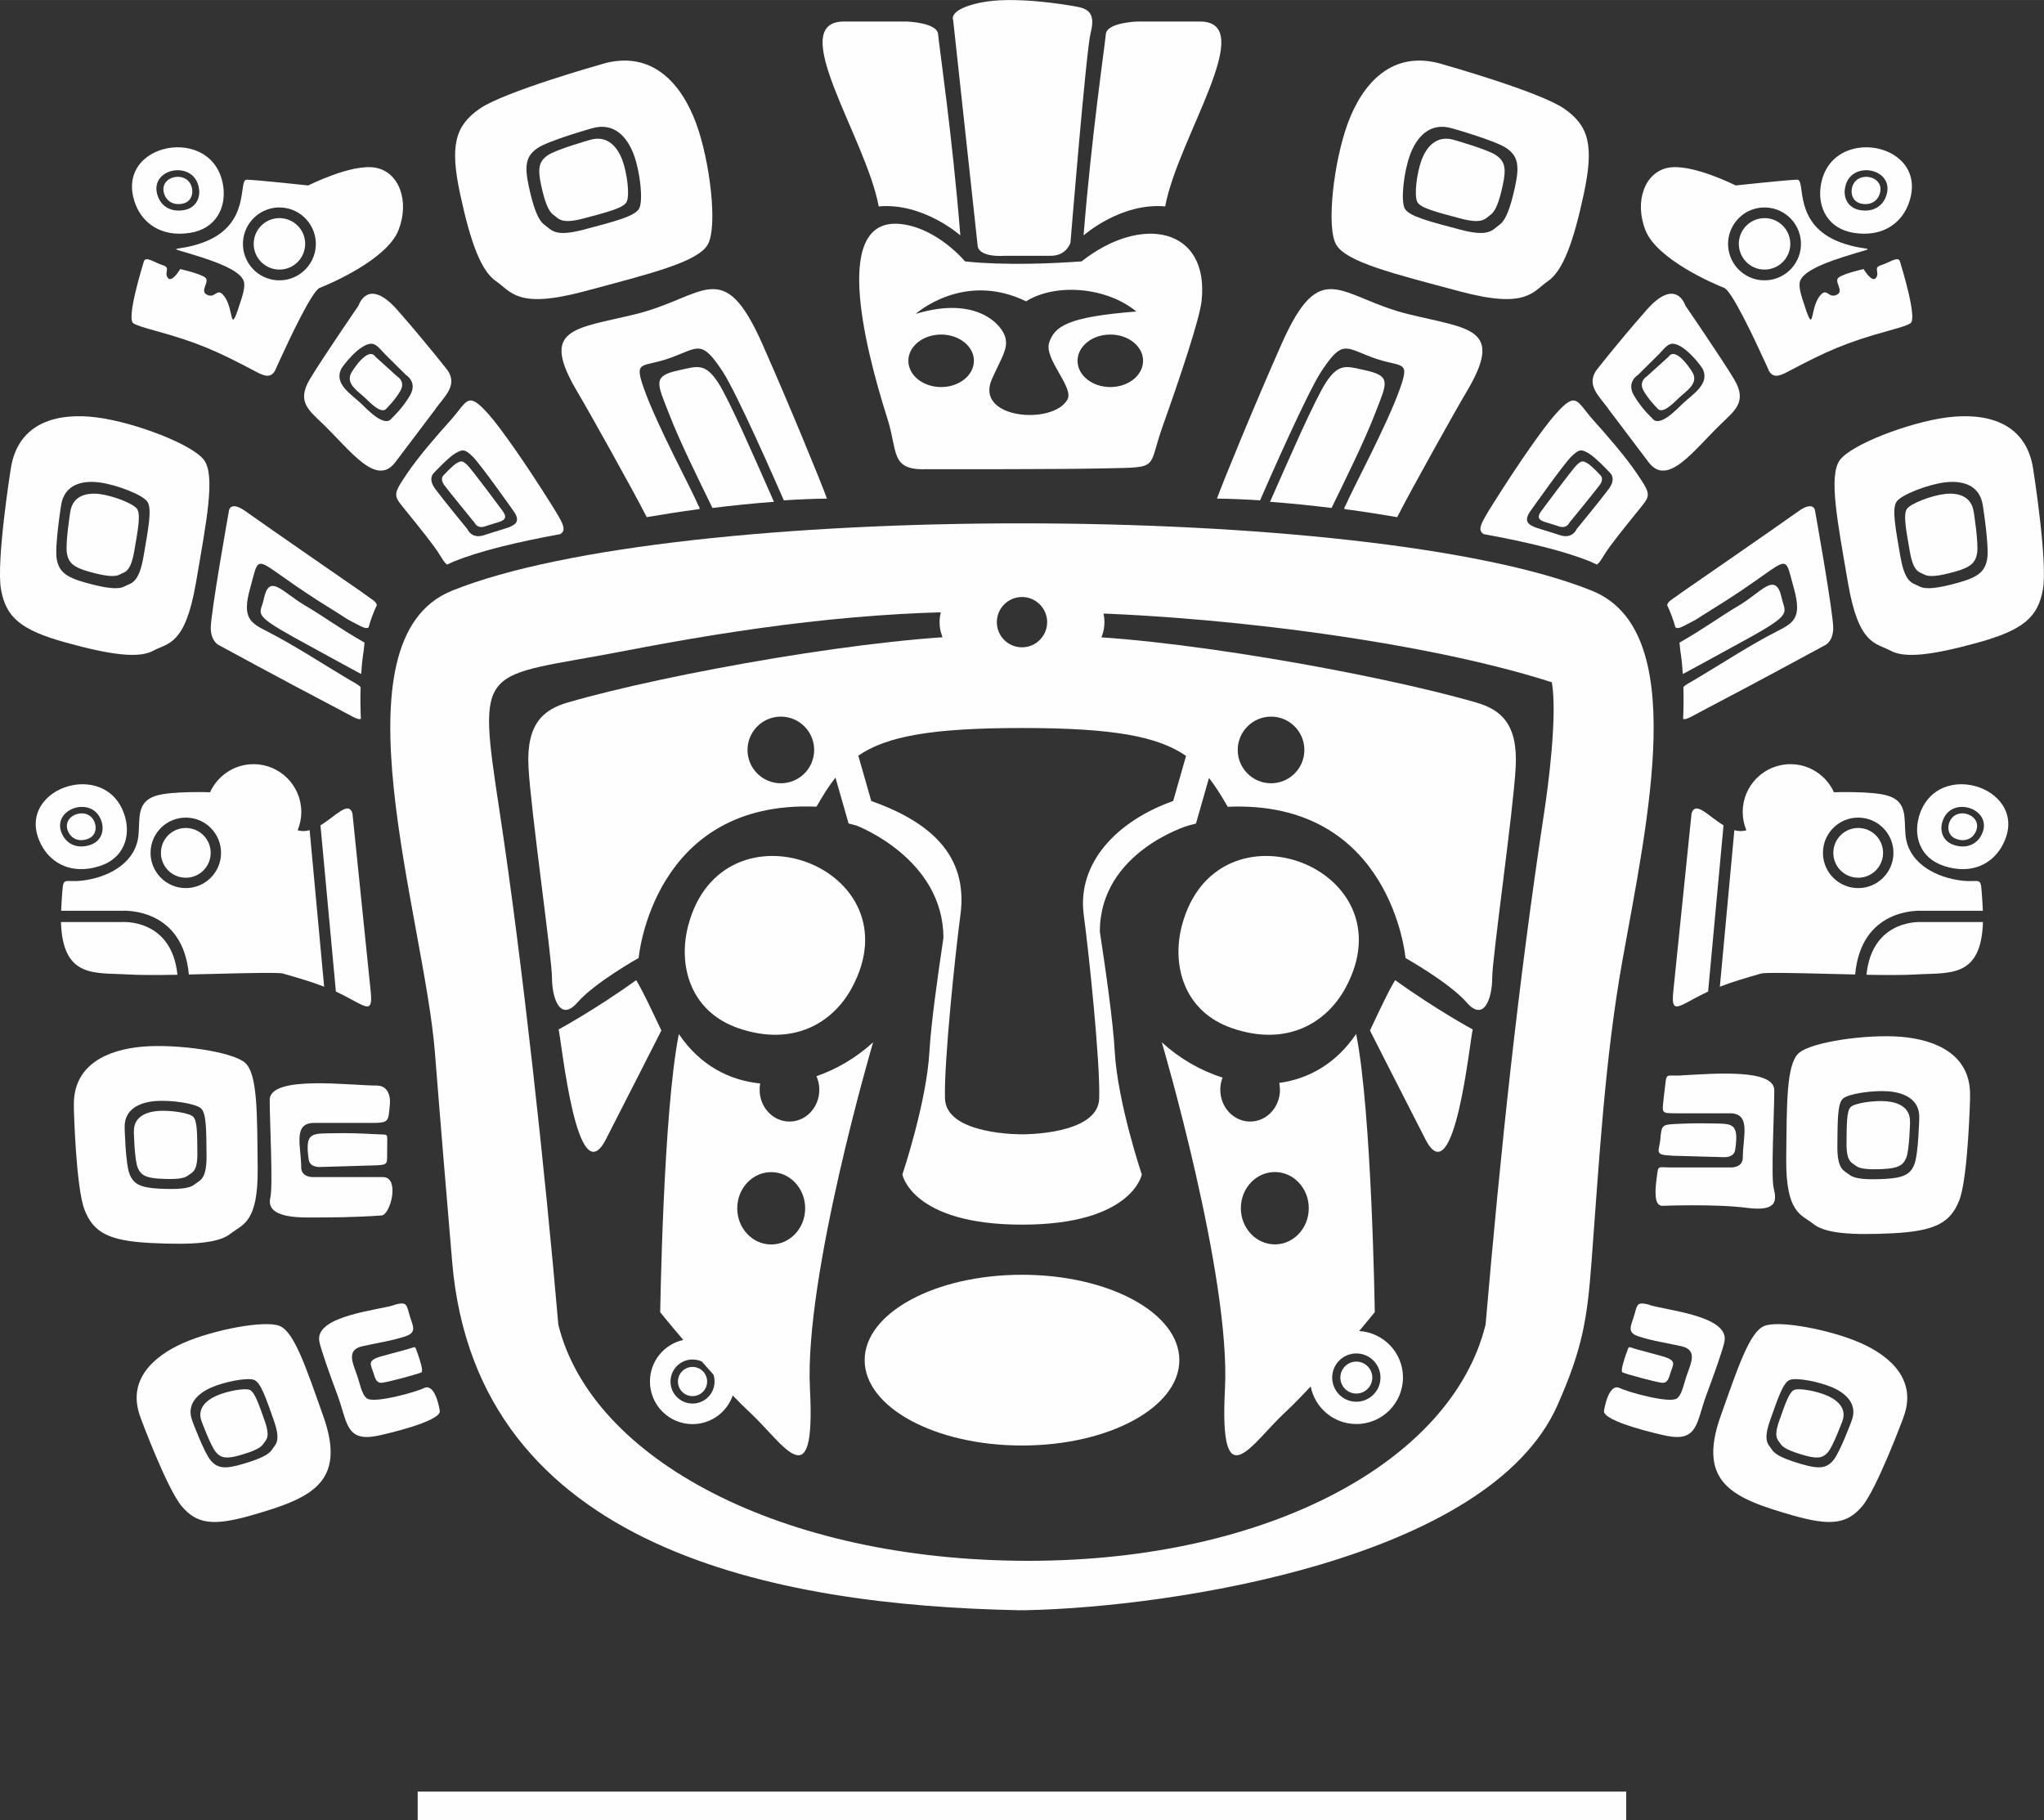<?xml version="1.0" encoding="UTF-8"?> <svg xmlns="http://www.w3.org/2000/svg" xmlns:xlink="http://www.w3.org/1999/xlink" xmlns:xodm="http://www.corel.com/coreldraw/odm/2003" xml:space="preserve" width="30mm" height="26.716mm" version="1.1" style="shape-rendering:geometricPrecision; text-rendering:geometricPrecision; image-rendering:optimizeQuality; fill-rule:evenodd; clip-rule:evenodd" viewBox="0 0 222.66 198.28"><rect x="0" y="0" width="222.66" height="198.28" fill="#333333" stroke="none"/> <defs> <style type="text/css"> .fil0 {fill:#FEFEFE} </style> </defs> <g id="Слой_x0020_1">  <g id="_1210016784"> <g> <path class="fil0" d="M49.23 64.35c-13.24,5.34 -3.02,35.49 -1.85,50.33 0.62,7.92 1.4,17.1 1.88,22.82 2.67,31.37 35.41,37.36 61.62,37.9l0 0.01c0.1,-0 0.2,-0 0.29,-0.01l0.16 0 0.16 -0c0.1,0 0.2,0 0.29,0.01l0 -0.01c15.9,-0.33 50.44,-5.53 57.88,-22.33 2.72,-6.14 3.24,-9.34 3.71,-15.63 0.83,-10.96 1.45,-22.12 3.37,-32.84 2.79,-15.53 7.35,-35.95 -3.32,-40.25 -24.13,-9.74 -99.83,-9.84 -124.2,0zm62.1 -0.05c1.57,0 2.91,1 3.42,2.4 15.75,0.11 39.72,2.93 54.3,7.62 0.62,3.68 -0.42,11.44 -0.83,14.12 -2.85,18.8 -4.75,36.85 -6.39,55.85 -3.66,14.89 -23.71,25.73 -49.8,25.73 -27.03,0 -47.62,-11.14 -51.21,-25.73 -1.4,-16.32 -3.92,-39.61 -6.39,-55.85 -2.51,-16.54 -2.12,-14.49 13.52,-17.52 13.23,-2.56 26.5,-4.4 39.98,-4.28 0.52,-1.37 1.84,-2.35 3.4,-2.35z"></path> <path class="fil0" d="M114.73 69.21c-0.52,1.38 -1.84,2.35 -3.4,2.35 -1.56,0 -2.88,-0.98 -3.4,-2.35 -12.02,0 -35.29,4.17 -46.08,7.31 -2.64,0.77 -4.53,2.3 -4.28,7.03 0.25,4.73 2.56,20.8 2.56,22.97 0,2.17 0.88,4.85 2.77,2.68 1.89,-2.17 6.67,-4.85 6.67,-4.85 0,0 1.51,-17.24 19.37,-16.48 0.69,-1.19 1.34,-2.25 2.07,-3.17l1.43 5 0.84 0.22c0.03,0.01 9.49,3.58 9.49,12.25 -0.65,4.33 -1.36,9.47 -1.52,12.33 -0.3,5.55 -2.95,13.44 -2.95,13.44 0,0 1.03,5.46 13.04,5.46 12,0 13.04,-5.46 13.04,-5.46 0,0 -2.65,-7.89 -2.95,-13.44 -0.16,-3.01 -0.94,-8.56 -1.62,-13.02l0 0c0,-8.66 9.6,-11.55 9.63,-11.55l0.84 -0.22 1.42 -4.97c0.72,0.92 1.36,1.96 2.04,3.14 17.86,-0.77 19.37,16.48 19.37,16.48 0,0 4.78,2.68 6.67,4.85 1.89,2.17 2.77,-0.51 2.77,-2.68 0,-2.17 2.31,-18.24 2.56,-22.97 0.25,-4.73 -1.64,-6.26 -4.28,-7.03 -10.8,-3.13 -34.07,-7.31 -46.08,-7.31zm-29.67 8.85c2.01,0 3.63,1.63 3.63,3.63 0,2.01 -1.63,3.63 -3.63,3.63 -2,0 -3.63,-1.62 -3.63,-3.63 0,-2 1.63,-3.63 3.63,-3.63zm53.4 0c2.01,0 3.63,1.63 3.63,3.63 0,2.01 -1.63,3.63 -3.63,3.63 -2,0 -3.63,-1.62 -3.63,-3.63 0,-2 1.63,-3.63 3.63,-3.63zm-44.97 4.26c3.07,-2.11 7.91,-3.02 17.84,-3.02 9.96,0 14.8,0.91 17.87,3.04l-1.4 4.91c-6.04,2.14 -10.52,6.69 -9.74,12.44 0.54,3.99 1.8,15.97 1.68,19.97 -0.12,3.99 -8.4,3.9 -8.4,3.9 0,0 -8.28,0.1 -8.4,-3.9 -0.12,-3.99 1.14,-15.98 1.68,-19.97 0.9,-6.64 -3.46,-10.22 -9.71,-12.44l-1.41 -4.93z"></path> <path class="fil0" d="M74.96 100.85c-1.11,4.27 0.19,9.34 5.5,11.16 5.98,2.04 10.26,-0.62 12.3,-4.34 7.22,-13.15 -14.05,-21.16 -17.8,-6.82z"></path> <path class="fil0" d="M128.74 100.85c-1.11,4.27 0.19,9.34 5.5,11.16 5.98,2.04 10.26,-0.62 12.3,-4.34 7.22,-13.15 -14.05,-21.16 -17.8,-6.82z"></path> <path class="fil0" d="M73.95 112.64c2.29,3.39 5.48,5.05 8.86,5.38 -0.04,0.22 -0.06,0.45 -0.06,0.69 0,1.91 1.45,3.46 3.25,3.46 1.8,0 3.25,-1.55 3.25,-3.46 0,-0.53 -0.11,-1.03 -0.31,-1.48 2.23,-0.77 4.36,-2.04 6.17,-3.69 0,0 -7.52,25.48 -6.88,37.75 0.64,12.26 -2.88,5.96 -6.56,2.55 -0.57,-0.53 -1.2,-1.15 -1.85,-1.83 -0.63,1.81 -2.35,3.12 -4.38,3.12 -2.56,0 -4.64,-2.08 -4.64,-4.64 0,-2.22 1.55,-4.07 3.63,-4.53 -1.48,-1.74 -2.51,-3.02 -2.51,-3.02 0,0 0.32,-21.8 2.03,-30.3zm1.49 36.26c0.88,0 1.59,0.71 1.59,1.59 0,0.88 -0.71,1.59 -1.59,1.59 -0.88,0 -1.59,-0.71 -1.59,-1.59 0,-0.88 0.71,-1.59 1.59,-1.59zm2.29 0.85c-0.43,-0.48 -0.86,-0.96 -1.28,-1.44 -0.31,-0.14 -0.65,-0.22 -1.01,-0.22 -1.33,0 -2.4,1.08 -2.4,2.4 0,1.33 1.08,2.4 2.4,2.4 1.33,0 2.4,-1.08 2.4,-2.4 0,-0.26 -0.04,-0.51 -0.12,-0.74zm6.28 -22.07c2.05,0 3.7,1.77 3.7,3.94 0,2.18 -1.66,3.94 -3.7,3.94 -2.05,0 -3.7,-1.77 -3.7,-3.94 0,-2.18 1.66,-3.94 3.7,-3.94z"></path> <path class="fil0" d="M147.72 112.64c-2.18,3.22 -5.17,4.89 -8.37,5.32 0.05,0.24 0.08,0.49 0.08,0.75 0,1.91 -1.45,3.46 -3.25,3.46 -1.79,0 -3.25,-1.55 -3.25,-3.46 0,-0.47 0.09,-0.92 0.25,-1.33 -2.39,-0.75 -4.68,-2.07 -6.62,-3.84 0,0 7.52,25.48 6.88,37.75 -0.64,12.26 2.88,5.96 6.56,2.55 0.84,-0.77 1.79,-1.76 2.78,-2.82 0.45,2.34 2.51,4.1 4.98,4.1 2.8,0 5.07,-2.27 5.07,-5.07 0,-2.7 -2.11,-4.9 -4.77,-5.06 1.03,-1.23 1.7,-2.06 1.7,-2.06 0,0 -0.32,-21.8 -2.03,-30.3zm0.03 35.68c0.96,0 1.74,0.78 1.74,1.74 0,0.96 -0.78,1.74 -1.74,1.74 -0.96,0 -1.74,-0.78 -1.74,-1.74 0,-0.96 0.78,-1.74 1.74,-1.74zm0 -0.89c1.45,0 2.63,1.18 2.63,2.63 0,1.45 -1.18,2.63 -2.63,2.63 -1.45,0 -2.63,-1.18 -2.63,-2.63 0,-1.45 1.18,-2.63 2.63,-2.63zm-8.88 -19.76c2.05,0 3.7,1.77 3.7,3.94 0,2.18 -1.66,3.94 -3.7,3.94 -2.04,0 -3.7,-1.77 -3.7,-3.94 0,-2.18 1.66,-3.94 3.7,-3.94z"></path> <path class="fil0" d="M149.24 112.25c0,0 2.05,-4.45 2.74,-5.48 4.45,3.2 8.45,5.37 8.45,5.37 -0.32,1.19 -1.98,18.13 -5.14,11.99 -2.06,-4 -6.05,-11.87 -6.05,-11.87z"></path> <path class="fil0" d="M72.04 112.25c0,0 -2.06,-4.45 -2.74,-5.48 -4.45,3.2 -8.45,5.37 -8.45,5.37 0.32,1.19 1.98,18.13 5.14,11.99 2.06,-4 6.05,-11.87 6.05,-11.87z"></path> <path class="fil0" d="M100.63 51.11c4.29,-0.01 14.1,0.03 20.17,-0.1 5.57,-0.12 4.21,0.03 5.85,-4.57 1.9,-5.34 4.02,-11.67 4.24,-13.63 0.88,-7.98 -6.48,-9.53 -13.07,-4.34 -8.22,0.6 -12.7,0 -12.7,0 0,0 -2.9,-3.52 -6.82,-4.05 -7.69,-1.03 -4.24,12.94 -1.62,21.22 1.12,3.53 0.32,5.49 3.96,5.48zm-0.88 -16.92c0,0 5.2,-4.69 12.02,-1.37 3.25,-2.02 8.77,-1.56 12.02,1.11 -7.55,0.59 -8.91,1.62 -9.5,3.39 -0.59,1.77 2.73,4.87 1.99,6.2 -1.55,2.8 -10.15,2.14 -8.23,-2.22 1.04,-2.36 1.78,-3.25 1.47,-4.53 -0.31,-1.28 -3.01,-4.63 -9.77,-2.58zm2.77 2.25c1.97,0 3.57,1.28 3.57,2.86 0,1.58 -1.6,2.86 -3.57,2.86 -1.97,0 -3.57,-1.28 -3.57,-2.86 0,-1.58 1.6,-2.86 3.57,-2.86zm18.43 0c1.97,0 3.57,1.28 3.57,2.86 0,1.58 -1.6,2.86 -3.57,2.86 -1.97,0 -3.57,-1.28 -3.57,-2.86 0,-1.58 1.6,-2.86 3.57,-2.86z"></path> <path class="fil0" d="M118.05 25.63c0,0 4.03,-3.58 8.88,-3.15 1.36,-7.44 10.26,-20.14 3.77,-20.14 -3.45,0 -6.77,0 -6.77,0 0,0 -3.36,0.09 -3.47,1.38 -0.11,1.3 -1.55,11.02 -2.42,21.9zm-11.56 1.05l-2.66 -24.5c0,0 -0.61,-1.13 2.93,-1.89 3.54,-0.76 9.37,0.2 10.67,0.46 1.3,0.26 1.87,0.92 1.38,2.81 -0.49,1.9 -2.2,22.87 -2.2,22.87 0,0 -0.42,1.43 -2.13,1.43 -1.71,0 -5.03,0 -5.03,0 0,0 -2.89,0.26 -2.96,-1.17zm-1.89 -1.05c0,0 -4.03,-3.58 -8.88,-3.15 -1.36,-7.44 -10.26,-20.14 -3.77,-20.14 3.45,0 6.77,0 6.77,0 0,0 3.36,0.09 3.47,1.38 0.11,1.3 1.55,11.02 2.42,21.9z"></path> <g> <g> <path class="fil0" d="M183.16 117.14c3.69,-0.2 10.12,-0.73 10.12,1.63 0,2.32 -0.37,9.35 -0.07,10.63 0.3,1.27 0.52,2.62 -2.92,2.17 -3.44,-0.45 -9.2,-0.22 -9.2,-0.22 -0.95,0 -0.79,-1.76 -0.62,-3.05 0.19,-1.43 0.05,-1.13 1.54,-1.13 0.73,0 1.67,0 2.6,0 1.94,0 3.87,0 3.87,0 0,0 1.37,0.09 1.37,-1.07 0,-2.27 0.95,-4.83 -1.41,-4.83l-5.78 0c-1.8,0 -1.58,0 -1.42,-1.76 0.05,-0.51 0.1,-0.71 0.15,-1.23 0.15,-1.48 0.14,-1.04 1.79,-1.13z"></path> <path class="fil0" d="M182.11 125.89l5.71 0.16c0,0 1.07,0.07 1.2,-0.8 0.46,-3.13 -0.39,-2.82 -2.94,-2.88 -0.94,-0.02 -2.14,-0.01 -3.67,0.07 -1.33,0.07 -1.42,0.16 -1.54,1.62 -0.11,1.34 -0.77,1.76 1.24,1.82z"></path> <g> <path class="fil0" d="M214.61 119.51c0,0 -0.21,8.78 -1.18,11.24 -0.97,2.46 -2.63,3.35 -7.25,3.59 -4.61,0.23 -7.38,-0 -8.65,-1.02 -1.27,-1.02 -3.01,-1.12 -2.95,-7.11 0.06,-5.99 -0,-10.27 1.37,-11.5 1.38,-1.22 7.4,-2.08 11.17,-1.77 3.78,0.32 7.65,1.95 7.48,6.56zm-5.54 2.3c0,0 -0.09,3.91 -0.53,5.01 -0.43,1.1 -1.17,1.49 -3.23,1.6 -2.06,0.1 -3.29,-0 -3.85,-0.46 -0.57,-0.45 -1.34,-0.5 -1.31,-3.17 0.03,-2.67 0,-4.58 0.61,-5.12 0.61,-0.54 3.3,-0.93 4.98,-0.79 1.68,0.14 3.41,0.87 3.33,2.92z"></path> <path class="fil0" d="M208.07 122.22c0,0 -0.07,3.03 -0.41,3.88 -0.33,0.85 -0.91,1.16 -2.5,1.24 -1.59,0.08 -2.55,-0 -2.99,-0.35 -0.44,-0.35 -1.04,-0.39 -1.02,-2.45 0.02,-2.07 0,-3.55 0.47,-3.97 0.47,-0.42 2.55,-0.72 3.86,-0.61 1.3,0.11 2.64,0.67 2.58,2.26z"></path> </g> </g> <g> <path class="fil0" d="M41.2 118.25c-2.79,0.04 -11.82,-1.22 -11.82,1.57 0,2.32 0.37,9.35 0.07,10.63 -0.3,1.27 0.59,2.17 4.06,2.17 2.61,0 5.07,-0.01 8.06,-0.22 0.96,-0.07 2.04,-4.18 0.14,-4.18 -0.6,0 -2.14,0 -3.66,0 -1.94,0 -3.87,0 -3.87,0 0,0 -1.37,0.09 -1.37,-1.07 0,-2.27 -0.95,-4.83 1.41,-4.83 1.26,0 4.2,0 6.16,0 2.06,0 1.91,-0.13 2.09,-2.04 0.1,-0.98 -0.3,-1.97 -1.28,-2.02z"></path> <path class="fil0" d="M42.18 124.65c-0,0.4 -0,0.81 -0.01,1.21 -0,1 0,1.04 -1.53,1.09l-5.81 0.17c0,0 -1.07,0.07 -1.2,-0.8 -0.46,-3.13 0.39,-2.82 2.94,-2.88 1.08,-0.02 2.52,-0 4.4,0.11 1.35,0.08 1.22,-0.17 1.21,1.1z"></path> <g> <path class="fil0" d="M8.04 120.57c0,0 0.21,8.78 1.18,11.24 0.97,2.46 2.63,3.36 7.25,3.59 4.61,0.23 7.38,-0 8.65,-1.02 1.27,-1.02 3.01,-1.11 2.95,-7.11 -0.06,-5.99 0,-10.27 -1.37,-11.5 -1.38,-1.22 -7.4,-2.08 -11.17,-1.76 -3.78,0.32 -7.65,1.95 -7.48,6.56zm5.54 2.3c0,0 0.09,3.91 0.53,5.01 0.43,1.1 1.17,1.49 3.23,1.6 2.06,0.1 3.29,-0 3.85,-0.46 0.57,-0.45 1.34,-0.5 1.31,-3.17 -0.03,-2.67 0,-4.58 -0.61,-5.12 -0.61,-0.54 -3.3,-0.93 -4.98,-0.79 -1.68,0.14 -3.41,0.87 -3.33,2.92z"></path> <path class="fil0" d="M14.58 123.28c0,0 0.07,3.03 0.41,3.88 0.33,0.85 0.91,1.16 2.5,1.24 1.59,0.08 2.55,-0 2.99,-0.35 0.44,-0.35 1.04,-0.38 1.02,-2.45 -0.02,-2.07 0,-3.54 -0.47,-3.97 -0.48,-0.42 -2.55,-0.72 -3.86,-0.61 -1.3,0.11 -2.64,0.67 -2.58,2.26z"></path> </g> </g> </g> <path class="fil0" d="M111.33 138.86c9.47,0 17.14,4.16 17.14,9.3 0,5.14 -7.67,9.3 -17.14,9.3 -9.47,0 -17.14,-4.16 -17.14,-9.3 0,-5.14 7.67,-9.3 17.14,-9.3z"></path> <g> <g> <path class="fil0" d="M85.39 54.51c-0.99,-2.27 -5.12,-11.67 -6.66,-14.03 -2.3,-3.5 -2.62,-2.65 -5.53,-1.56 -3.21,1.2 -4.21,0.16 -3.06,3.39 1.42,4.03 5.18,10.95 5.95,12.79 0,0 0.15,0.15 0.11,0.35 -2.16,0.29 -4.11,0.6 -5.75,0.88 -1.45,-2.86 -6.49,-11.87 -7.48,-13.52 -4.28,-7.13 -0.44,-6.95 6.26,-8.59 7.51,-1.84 9.5,-6.49 13.83,3.28 2.86,6.45 6.45,15.18 7.02,16.81 -1.56,0.02 -3.13,0.09 -4.69,0.19z"></path> <path class="fil0" d="M77.61 55.33c-1.59,-3.26 -3.58,-7.27 -4.77,-10.36 -1.26,-3.26 -1.81,-4.02 1.16,-4.65 1.92,-0.41 2.78,-0.85 4.22,1.34 0.58,0.88 1.64,3.08 2.64,5.25 1.17,2.58 2.31,5.16 3.45,7.75 -2.31,0.17 -4.58,0.41 -6.69,0.67z"></path> <path class="fil0" d="M65.54 6.99c0,0 -10.6,2.98 -13.29,4.85 -2.69,1.87 -3.26,4.03 -2.12,9.32 1.14,5.3 2.28,8.36 3.91,9.47 1.63,1.12 2.28,3.06 9.54,1.12 7.26,-1.94 12.48,-3.21 13.54,-5.15 1.06,-1.94 0.24,-9.03 -1.3,-13.2 -1.55,-4.18 -4.73,-8.06 -10.27,-6.42zm-1.08 6.99c0,0 -4.72,1.33 -5.92,2.16 -1.2,0.83 -1.45,1.8 -0.94,4.15 0.51,2.36 1.02,3.72 1.74,4.22 0.73,0.5 1.02,1.36 4.25,0.5 3.23,-0.86 5.56,-1.43 6.03,-2.29 0.47,-0.86 0.11,-4.02 -0.58,-5.88 -0.69,-1.86 -2.11,-3.59 -4.58,-2.86z"></path> <path class="fil0" d="M64.26 15.24c0,0 -3.66,1.03 -4.59,1.67 -0.93,0.64 -1.13,1.39 -0.73,3.22 0.39,1.83 0.79,2.88 1.35,3.27 0.56,0.39 0.79,1.06 3.29,0.39 2.5,-0.67 4.31,-1.11 4.67,-1.78 0.37,-0.67 0.08,-3.11 -0.45,-4.56 -0.54,-1.44 -1.63,-2.78 -3.55,-2.21z"></path> </g> <g> <path class="fil0" d="M137.26 54.51c0.99,-2.27 5.12,-11.67 6.66,-14.03 2.3,-3.5 2.62,-2.65 5.53,-1.56 3.21,1.2 4.21,0.16 3.06,3.39 -1.42,4.03 -5.18,10.95 -5.95,12.79 0,0 -0.15,0.15 -0.11,0.35 2.16,0.29 4.11,0.6 5.75,0.88 1.45,-2.86 6.49,-11.87 7.48,-13.52 4.28,-7.13 0.44,-6.95 -6.26,-8.59 -7.51,-1.84 -9.5,-6.49 -13.83,3.28 -2.86,6.45 -6.45,15.18 -7.02,16.81 1.56,0.02 3.13,0.09 4.69,0.19z"></path> <path class="fil0" d="M145.05 55.33c1.59,-3.26 3.58,-7.27 4.77,-10.36 1.26,-3.26 1.81,-4.02 -1.16,-4.65 -1.92,-0.41 -2.78,-0.85 -4.22,1.34 -0.58,0.88 -1.64,3.08 -2.64,5.25 -1.17,2.58 -2.31,5.16 -3.45,7.75 2.31,0.17 4.58,0.41 6.69,0.67z"></path> <path class="fil0" d="M157.11 6.99c0,0 10.6,2.98 13.29,4.85 2.69,1.87 3.26,4.03 2.12,9.32 -1.14,5.3 -2.28,8.36 -3.91,9.47 -1.63,1.12 -2.28,3.06 -9.54,1.12 -7.26,-1.94 -12.48,-3.21 -13.54,-5.15 -1.06,-1.94 -0.24,-9.03 1.3,-13.2 1.55,-4.18 4.73,-8.06 10.27,-6.42zm1.08 6.99c0,0 4.72,1.33 5.92,2.16 1.2,0.83 1.45,1.8 0.94,4.15 -0.51,2.36 -1.02,3.72 -1.74,4.22 -0.73,0.5 -1.02,1.36 -4.25,0.5 -3.23,-0.86 -5.56,-1.43 -6.03,-2.29 -0.47,-0.86 -0.11,-4.02 0.58,-5.88 0.69,-1.86 2.11,-3.59 4.58,-2.86z"></path> <path class="fil0" d="M158.39 15.24c0,0 3.66,1.03 4.59,1.67 0.93,0.64 1.13,1.39 0.73,3.22 -0.39,1.83 -0.79,2.88 -1.35,3.27 -0.56,0.39 -0.79,1.06 -3.29,0.39 -2.5,-0.67 -4.31,-1.11 -4.67,-1.78 -0.37,-0.67 -0.08,-3.11 0.45,-4.56 0.53,-1.44 1.63,-2.78 3.55,-2.21z"></path> </g> </g> <g> <g> <g> <path class="fil0" d="M192.7 40.39c0,0 -0.19,-0.43 -0.5,-1.1 -1.07,-2.34 -3.55,-7.63 -4.39,-7.94 -1.07,-0.41 -7.3,-3.08 -8.56,-6.26 -1.26,-3.18 -0.06,-6.38 2.52,-6.83 2.59,-0.45 7.3,1.94 7.3,1.94 0,0 5.53,-0.6 6.7,-0.63 1,-0.02 -0.57,4.9 4.77,6.85 3.06,1.12 4.55,0.19 0.19,1.59 -2.97,0.95 -4.33,1.77 -4.64,2.6 -0.15,0.41 -0.01,1.13 0.22,1.86 1.45,4.6 0.72,1.26 1.94,-0.25 0.78,-0.97 0.89,0.31 1.81,-0.1 0.92,-0.41 -0.36,-1.46 0.24,-1.9 0.6,-0.45 2.71,-0.91 2.71,-0.91 0,0 0.91,1.55 1.35,0.95 0.44,-0.6 -0.35,-1.1 0.54,-1.37 0.89,-0.27 1.88,-1.05 2.07,-0.41 0.19,0.64 1.88,6.11 1.17,6.71 -0.27,0.22 -1.13,0.48 -2.29,0.8 -4.86,1.34 -6.82,2.24 -11.16,4.53 -0.96,0.51 -1.56,0.62 -2.01,-0.14zm-1.09 -17.75c2.16,-0.33 4.19,1.15 4.53,3.32 0.33,2.17 -1.15,4.19 -3.32,4.53 -2.17,0.33 -4.19,-1.15 -4.53,-3.32 -0.33,-2.16 1.15,-4.19 3.32,-4.53z"></path> <path class="fil0" d="M191.79 23.79c1.53,-0.24 2.96,0.81 3.2,2.34 0.24,1.53 -0.81,2.96 -2.34,3.2 -1.53,0.24 -2.96,-0.81 -3.2,-2.34 -0.24,-1.53 0.81,-2.96 2.34,-3.2z"></path> <path class="fil0" d="M198.31 20.47c-0.25,2.13 0.79,4.44 3.62,4.89 3.19,0.51 5.17,-1.1 5.93,-3.04 2.7,-6.84 -8.71,-9 -9.55,-1.86zm2.65 0.14c-0.12,0.99 0.37,2.07 1.69,2.28 1.49,0.24 2.41,-0.51 2.77,-1.42 1.26,-3.19 -4.06,-4.2 -4.45,-0.87z"></path> <path class="fil0" d="M201.71 20.66c-0.08,0.67 0.25,1.4 1.14,1.54 1.01,0.16 1.63,-0.35 1.87,-0.96 0.85,-2.16 -2.74,-2.84 -3.01,-0.58z"></path> </g> <g> <path class="fil0" d="M173.96 61.49c0.23,-0.14 0.44,-0.47 0.8,-1.06 0.59,-0.98 2.27,-3.05 3.49,-4.56 1.55,-1.93 1.75,-1.79 0.1,-4.24 -1.31,-1.95 -3.44,-4.37 -4.78,-5.86 -1.84,-2.06 -1.8,-3.27 -4.13,-0.65 -1.28,1.43 -4.01,5.32 -6.8,9.76 -1.32,2.11 -1.75,2.85 -1.01,3.3 4.71,0.86 8.77,1.84 11.57,2.97 0.26,0.11 0.51,0.23 0.76,0.35zm-7.21 -5.87c0,0 3.61,-5.12 4.45,-5.92 0.84,-0.8 1.06,-0.77 1.83,-0.34 0.77,0.43 2.36,2.15 2.36,2.15 0,0 0.73,0.59 -0.16,1.77 -0.88,1.19 -3.48,4.35 -3.48,4.35 0,0 -0.44,1.13 -1.83,0.66 -1.4,-0.46 -2.65,-0.8 -2.87,-0.93 -0.22,-0.13 -1.29,-0.43 -0.29,-1.75z"></path> <path class="fil0" d="M175.17 44.5c1.81,2.4 2.88,3.81 4.42,5.85 2.06,2.72 4.85,-1.23 7.85,-4.14 1.55,-1.51 2.91,-2.44 1.48,-4.87 -1.19,-2.02 -5.33,-8.06 -5.33,-8.06 0,0 -0.99,-3.2 -4.24,0.5 -3.25,3.7 -5.52,6.64 -5.52,6.64 -0.94,1.56 0.23,2.59 1.35,4.07zm5.63 -6.01l-2.37 2.35c0,0 -1.29,0.76 -0.45,2.22 0.85,1.46 1.99,2.49 1.99,2.49 0.78,1.11 2.71,-1 3.34,-1.59 1.15,-1.08 2.93,-2.13 2.19,-3.74 -0.15,-0.32 -1.97,-2.74 -3.28,-2.78 -0.58,-0.02 -1.02,0.65 -1.43,1.05z"></path> <path class="fil0" d="M167.88 55.69c0,0 3.36,-4.54 3.88,-5.04 0.52,-0.49 0.65,-0.47 1.13,-0.21 0.47,0.26 1.45,1.33 1.45,1.33 0,0 0.45,0.36 -0.1,1.09 -0.54,0.73 -3.28,4.07 -3.28,4.07 0,0 -0.27,0.69 -1.13,0.41 -0.86,-0.29 -1.64,-0.49 -1.77,-0.57 -0.14,-0.08 -0.79,-0.27 -0.18,-1.08z"></path> <path class="fil0" d="M181.76 38.86l-2.39 2.16c0,0 -0.91,0.53 -0.32,1.56 0.6,1.03 1.48,1.88 1.48,1.88 0.55,0.79 1.91,-0.71 2.36,-1.12 0.81,-0.76 2.07,-1.51 1.55,-2.64 -0.13,-0.28 -1.86,-3.04 -2.68,-1.84z"></path> </g> </g> <g> <g> <path class="fil0" d="M29.95 40.39c0,0 0.19,-0.43 0.5,-1.1 1.07,-2.34 3.55,-7.63 4.39,-7.94 1.07,-0.41 7.3,-3.08 8.56,-6.26 1.26,-3.18 0.07,-6.38 -2.52,-6.83 -2.59,-0.45 -7.3,1.94 -7.3,1.94 0,0 -5.53,-0.6 -6.7,-0.63 -1,-0.02 0.57,4.9 -4.78,6.85 -3.06,1.12 -4.55,0.19 -0.19,1.59 2.97,0.95 4.33,1.77 4.64,2.6 0.15,0.41 0.01,1.13 -0.22,1.86 -1.45,4.6 -0.72,1.26 -1.94,-0.25 -0.78,-0.97 -0.89,0.31 -1.81,-0.1 -0.92,-0.41 0.36,-1.46 -0.24,-1.9 -0.6,-0.45 -2.71,-0.91 -2.71,-0.91 0,0 -0.91,1.55 -1.35,0.95 -0.44,-0.6 0.35,-1.1 -0.54,-1.37 -0.89,-0.27 -1.88,-1.05 -2.07,-0.41 -0.19,0.64 -1.88,6.11 -1.17,6.71 0.27,0.22 1.13,0.48 2.29,0.8 4.86,1.34 6.82,2.24 11.16,4.53 0.96,0.51 1.56,0.62 2.01,-0.14zm1.09 -17.75c-2.16,-0.33 -4.19,1.15 -4.53,3.32 -0.33,2.17 1.15,4.19 3.32,4.53 2.16,0.33 4.19,-1.15 4.53,-3.32 0.33,-2.16 -1.15,-4.19 -3.32,-4.53z"></path> <path class="fil0" d="M30.87 23.79c-1.53,-0.24 -2.96,0.81 -3.2,2.34 -0.24,1.53 0.81,2.96 2.34,3.2 1.53,0.24 2.96,-0.81 3.2,-2.34 0.24,-1.53 -0.81,-2.96 -2.34,-3.2z"></path> <path class="fil0" d="M24.34 20.47c0.25,2.13 -0.79,4.44 -3.62,4.89 -3.19,0.51 -5.17,-1.1 -5.93,-3.04 -2.7,-6.84 8.71,-9 9.55,-1.86zm-2.65 0.14c0.12,0.99 -0.37,2.07 -1.69,2.28 -1.49,0.24 -2.41,-0.51 -2.77,-1.42 -1.26,-3.19 4.06,-4.2 4.45,-0.87z"></path> <path class="fil0" d="M20.94 20.66c0.08,0.67 -0.25,1.4 -1.14,1.54 -1.01,0.16 -1.63,-0.35 -1.87,-0.96 -0.85,-2.16 2.74,-2.84 3.01,-0.58z"></path> </g> <g> <path class="fil0" d="M48.7 61.49c-0.23,-0.14 -0.44,-0.47 -0.8,-1.06 -0.59,-0.98 -2.27,-3.05 -3.49,-4.56 -1.55,-1.93 -1.75,-1.79 -0.1,-4.24 1.31,-1.95 3.44,-4.37 4.78,-5.86 1.84,-2.06 1.8,-3.27 4.13,-0.65 1.28,1.43 4.01,5.32 6.8,9.76 1.32,2.11 1.75,2.85 1.01,3.3 -4.71,0.86 -8.77,1.84 -11.57,2.97 -0.26,0.11 -0.51,0.23 -0.76,0.35zm7.21 -5.87c0,0 -3.61,-5.12 -4.45,-5.92 -0.84,-0.8 -1.06,-0.77 -1.83,-0.34 -0.77,0.43 -2.36,2.15 -2.36,2.15 0,0 -0.73,0.59 0.16,1.77 0.88,1.19 3.48,4.35 3.48,4.35 0,0 0.44,1.13 1.83,0.66 1.4,-0.46 2.65,-0.8 2.87,-0.93 0.22,-0.13 1.29,-0.43 0.29,-1.75z"></path> <path class="fil0" d="M47.48 44.5c-1.81,2.4 -2.88,3.81 -4.42,5.85 -2.06,2.72 -4.85,-1.23 -7.85,-4.14 -1.55,-1.51 -2.91,-2.44 -1.48,-4.87 1.19,-2.02 5.33,-8.06 5.33,-8.06 0,0 0.99,-3.2 4.24,0.5 3.25,3.7 5.52,6.64 5.52,6.64 0.94,1.56 -0.23,2.59 -1.35,4.07zm-5.63 -6.01l2.37 2.35c0,0 1.29,0.76 0.45,2.22 -0.85,1.46 -1.99,2.49 -1.99,2.49 -0.78,1.11 -2.71,-1 -3.34,-1.59 -1.15,-1.08 -2.93,-2.13 -2.19,-3.74 0.15,-0.32 1.97,-2.74 3.28,-2.78 0.58,-0.02 1.02,0.65 1.43,1.05z"></path> <path class="fil0" d="M54.78 55.69c0,0 -3.36,-4.54 -3.88,-5.04 -0.52,-0.49 -0.65,-0.47 -1.13,-0.21 -0.47,0.26 -1.45,1.33 -1.45,1.33 0,0 -0.45,0.36 0.09,1.09 0.54,0.73 3.28,4.07 3.28,4.07 0,0 0.27,0.69 1.13,0.41 0.86,-0.29 1.64,-0.49 1.77,-0.57 0.14,-0.08 0.79,-0.27 0.18,-1.08z"></path> <path class="fil0" d="M40.9 38.86l2.39 2.16c0,0 0.91,0.53 0.32,1.56 -0.6,1.03 -1.48,1.88 -1.48,1.88 -0.55,0.79 -1.91,-0.71 -2.36,-1.12 -0.81,-0.76 -2.07,-1.51 -1.55,-2.64 0.13,-0.28 1.86,-3.04 2.68,-1.84z"></path> </g> </g> </g> <g> <g> <path class="fil0" d="M183.08 64.62c-0.95,0.7 -1.41,0.88 -1.47,1.3 0.36,0.75 0.66,1.56 0.9,2.42 0.29,0.2 0.66,-0.03 1.46,-0.44 1.2,-0.61 0.74,-0.42 2.46,-1.48 8.98,-5.5 7.74,-6.77 8.99,-2.31 0.9,3.23 -0.04,3.74 -1.91,4.69 -2.78,1.42 -5.86,3.42 -8.51,5.01 -0.99,0.6 -1.42,0.77 -1.62,1.04 0.03,1.11 0.02,2.27 -0.03,3.45 0.33,0.18 1.11,-0.38 2.8,-1.25 5.25,-2.74 12.62,-6.75 12.62,-6.75 0,0 0.87,-0.33 0.93,-1.8 0.06,-1.47 -1.99,-12.92 -1.99,-12.92 0,0 -0.16,-1.07 -1.83,0.13 -1.67,1.21 -12.8,8.9 -12.8,8.9z"></path> <path class="fil0" d="M182.95 69.99l0.09 0.86c0.12,0.77 0.21,1.57 0.26,2.4l0.02 0.17c0,0 4.15,-2.24 7.27,-3.97 4.76,-2.64 3.86,-2.67 3.49,-4.35 -0.65,-2.94 -2.22,-0.58 -4.66,0.86 -2.16,1.27 -3.57,2.38 -6.47,4.04z"></path> <g> <path class="fil0" d="M221.49 51.15c0,0 1.59,10.02 1.05,13.05 -0.53,3.03 -2.14,4.43 -7.06,5.79 -4.92,1.36 -7.95,1.75 -9.53,0.89 -1.58,-0.86 -3.47,-0.55 -4.64,-7.37 -1.17,-6.82 -2.12,-11.66 -0.9,-13.38 1.23,-1.71 7.54,-4.12 11.67,-4.66 4.13,-0.54 8.64,0.4 9.41,5.67zm-5.49 3.93c0,0 0.71,4.46 0.47,5.81 -0.24,1.35 -0.95,1.97 -3.15,2.58 -2.19,0.61 -3.54,0.78 -4.24,0.4 -0.7,-0.38 -1.55,-0.25 -2.07,-3.28 -0.52,-3.04 -0.95,-5.2 -0.4,-5.96 0.55,-0.76 3.36,-1.84 5.2,-2.08 1.84,-0.24 3.85,0.18 4.19,2.53z"></path> <path class="fil0" d="M215.01 55.78c0,0 0.55,3.46 0.36,4.5 -0.18,1.04 -0.74,1.53 -2.44,2 -1.7,0.47 -2.74,0.6 -3.29,0.31 -0.54,-0.3 -1.2,-0.19 -1.6,-2.54 -0.41,-2.35 -0.73,-4.02 -0.31,-4.62 0.42,-0.59 2.6,-1.42 4.03,-1.61 1.43,-0.19 2.98,0.14 3.25,1.96z"></path> </g> </g> <g> <path class="fil0" d="M39.58 64.62c0.95,0.7 1.4,0.88 1.47,1.3 -0.36,0.75 -0.66,1.56 -0.9,2.42 -0.28,0.2 -0.66,-0.03 -1.46,-0.44 -1.2,-0.61 -0.74,-0.42 -2.46,-1.48 -8.98,-5.5 -7.74,-6.77 -8.99,-2.31 -0.9,3.23 0.04,3.74 1.91,4.69 2.78,1.42 5.86,3.42 8.51,5.01 0.99,0.6 1.42,0.77 1.62,1.04 -0.03,1.11 -0.02,2.27 0.03,3.45 -0.33,0.18 -1.11,-0.38 -2.8,-1.25 -5.25,-2.74 -12.62,-6.75 -12.62,-6.75 0,0 -0.87,-0.33 -0.93,-1.8 -0.06,-1.47 1.99,-12.92 1.99,-12.92 0,0 0.16,-1.07 1.83,0.13 1.67,1.21 12.8,8.9 12.8,8.9z"></path> <path class="fil0" d="M39.71 69.99l-0.09 0.86c-0.12,0.77 -0.21,1.57 -0.26,2.4l-0.02 0.17c0,0 -4.15,-2.24 -7.27,-3.97 -4.72,-2.62 -3.68,-2.54 -3.34,-4.18 0.59,-2.88 1.95,-0.82 4.51,0.69 2.16,1.27 3.57,2.38 6.47,4.04z"></path> <g> <path class="fil0" d="M1.16 51.15c0,0 -1.59,10.02 -1.05,13.05 0.53,3.03 2.14,4.43 7.06,5.79 4.92,1.36 7.95,1.75 9.53,0.89 1.58,-0.86 3.47,-0.55 4.64,-7.37 1.17,-6.82 2.13,-11.66 0.9,-13.38 -1.23,-1.71 -7.54,-4.12 -11.67,-4.66 -4.13,-0.54 -8.64,0.4 -9.41,5.67zm5.49 3.93c0,0 -0.71,4.46 -0.47,5.81 0.24,1.35 0.95,1.97 3.15,2.58 2.19,0.61 3.54,0.78 4.24,0.4 0.7,-0.38 1.55,-0.25 2.07,-3.28 0.52,-3.04 0.95,-5.2 0.4,-5.96 -0.55,-0.76 -3.36,-1.84 -5.2,-2.08 -1.84,-0.24 -3.85,0.18 -4.19,2.53z"></path> <path class="fil0" d="M7.65 55.78c0,0 -0.55,3.46 -0.36,4.5 0.18,1.04 0.74,1.53 2.44,2 1.7,0.47 2.74,0.6 3.29,0.31 0.54,-0.3 1.2,-0.19 1.6,-2.54 0.41,-2.35 0.73,-4.02 0.31,-4.62 -0.42,-0.59 -2.6,-1.42 -4.03,-1.61 -1.43,-0.19 -2.98,0.14 -3.25,1.96z"></path> </g> </g> </g> <g> <g> <path class="fil0" d="M179.6 142.12c1.52,0.58 8.76,1.13 8.26,3.97 -0.15,0.84 -1.11,3.54 -1.97,5.84 -1.1,2.96 -0.89,5.13 -4.27,4.49 -0.7,-0.13 -7.07,-1.57 -6.89,-2.74 0.13,-0.83 0.65,-3.02 1.74,-2.47 0.86,0.43 5.42,1.7 6.2,1.12 0.58,-0.43 0.73,-1.55 1.12,-2.65 0.42,-1.21 1.14,-2.63 -0.61,-3.03 -1.52,-0.35 -3.24,-0.59 -4.72,-1.09 -1.37,-0.46 -0.71,-1.21 -0.36,-2.56 0.26,-1 0.37,-1.18 1.5,-0.89z"></path> <path class="fil0" d="M177.17 147.39c-0.27,0.77 -0.66,1.98 -0.43,2.1 0.34,0.18 3.59,1.05 4.25,1.13 0.65,0.08 0.78,-0.42 1,-1.13 0.28,-0.91 0.76,-1.31 -1.07,-1.8 -0.41,-0.11 -1.66,-0.45 -2.55,-0.69 -1.09,-0.29 -0.88,-0.5 -1.19,0.39z"></path> <g> <path class="fil0" d="M207.34 154.43c0,0 -2.88,7.76 -4.5,9.66 -1.62,1.9 -3.37,2.18 -7.56,0.98 -6.36,-1.83 -10.46,-3.44 -7.85,-10.8 1.89,-5.32 3.15,-9.16 4.75,-9.83 1.6,-0.67 7.23,0.41 10.5,1.85 3.27,1.44 6.22,4.08 4.65,8.14zm-5.64 0.35c0,0 -1.28,3.46 -2,4.3 -0.72,0.85 -1.5,0.97 -3.37,0.43 -1.86,-0.54 -2.93,-1.01 -3.3,-1.59 -0.36,-0.58 -1.04,-0.85 -0.2,-3.22 0.84,-2.37 1.4,-4.08 2.12,-4.38 0.71,-0.3 3.22,0.18 4.68,0.82 1.46,0.64 2.77,1.82 2.07,3.63z"></path> <path class="fil0" d="M200.68 154.85c0,0 -0.99,2.68 -1.55,3.33 -0.56,0.66 -1.16,0.75 -2.61,0.34 -1.44,-0.42 -2.27,-0.78 -2.55,-1.23 -0.28,-0.45 -0.81,-0.66 -0.16,-2.5 0.65,-1.84 1.09,-3.16 1.64,-3.39 0.55,-0.23 2.5,0.14 3.62,0.64 1.13,0.5 2.15,1.41 1.61,2.81z"></path> </g> </g> <g> <path class="fil0" d="M43.05 142.12c-1.52,0.58 -8.76,1.13 -8.27,3.97 0.15,0.84 1.11,3.54 1.97,5.84 1.1,2.96 0.89,5.13 4.27,4.49 0.7,-0.13 7.07,-1.57 6.89,-2.74 -0.13,-0.83 -0.65,-3.02 -1.74,-2.47 -0.86,0.43 -5.42,1.7 -6.2,1.12 -0.58,-0.43 -0.73,-1.55 -1.12,-2.65 -0.42,-1.21 -1.14,-2.63 0.61,-3.03 1.52,-0.35 3.24,-0.59 4.72,-1.09 1.37,-0.46 0.71,-1.21 0.36,-2.56 -0.26,-1 -0.37,-1.18 -1.5,-0.89z"></path> <path class="fil0" d="M45.48 147.39c0.27,0.77 0.66,1.98 0.43,2.1 -0.34,0.18 -3.59,1.05 -4.25,1.13 -0.65,0.08 -0.78,-0.42 -1,-1.13 -0.28,-0.91 -0.76,-1.31 1.07,-1.8 0.41,-0.11 1.66,-0.45 2.55,-0.69 1.09,-0.29 0.88,-0.5 1.19,0.39z"></path> <g> <path class="fil0" d="M15.31 154.43c0,0 2.88,7.76 4.5,9.66 1.62,1.9 3.37,2.18 7.56,0.98 6.36,-1.83 10.46,-3.44 7.85,-10.8 -1.89,-5.32 -3.15,-9.16 -4.75,-9.83 -1.6,-0.67 -7.23,0.41 -10.5,1.85 -3.27,1.44 -6.22,4.08 -4.65,8.14zm5.64 0.35c0,0 1.28,3.46 2,4.3 0.72,0.85 1.5,0.97 3.37,0.43 1.86,-0.54 2.93,-1.01 3.3,-1.59 0.36,-0.58 1.04,-0.85 0.2,-3.22 -0.84,-2.37 -1.4,-4.08 -2.12,-4.38 -0.71,-0.3 -3.22,0.18 -4.68,0.82 -1.46,0.64 -2.77,1.82 -2.07,3.63z"></path> <path class="fil0" d="M21.97 154.85c0,0 0.99,2.68 1.55,3.33 0.56,0.66 1.16,0.75 2.61,0.34 1.44,-0.42 2.27,-0.78 2.55,-1.23 0.28,-0.45 0.81,-0.66 0.16,-2.5 -0.65,-1.84 -1.09,-3.16 -1.64,-3.39 -0.55,-0.23 -2.5,0.14 -3.62,0.64 -1.13,0.5 -2.15,1.41 -1.61,2.81z"></path> </g> </g> </g> <g> <g> <path class="fil0" d="M38.4 88.67l1.97 19.21c0.24,2.3 -0.21,2.02 -2.2,0.93 -0.55,-0.3 -1.07,-0.56 -1.58,-0.8l-1.68 -18.11c1.69,-1.01 3.08,-2.76 3.5,-1.24zm-3.09 18.81c-1.34,-0.52 -2.73,-0.93 -4.48,-1.43 -0.49,-0.14 -3.72,-0.06 -7.31,0.03 -0.97,0.02 -1.97,0.05 -2.95,0.07 -0.65,-7.19 -6.84,-6.97 -7.36,-6.94l-6.55 0c0.01,-0.31 0.03,-0.62 0.05,-0.96 0.23,-3.26 -0.06,-1.91 2.76,-2.4 2.71,-0.47 5.37,-2.03 5.62,-4.94 0.16,-1.82 -0.22,-3.58 1.93,-4.24 1.71,-0.52 5.86,-0.37 5.86,-0.37l0 0c0.82,-1.8 2.63,-3.06 4.74,-3.06 2.87,0 5.2,2.33 5.2,5.2 0,0.71 -0.14,1.38 -0.4,2 0.44,0.13 0.88,0.11 1.31,-0.01l1.58 17.05zm-15.07 -18.42c-2.12,0 -3.84,1.72 -3.84,3.84 0,2.12 1.72,3.84 3.84,3.84 2.12,0 3.84,-1.72 3.84,-3.84 0,-2.12 -1.72,-3.84 -3.84,-3.84z"></path> <path class="fil0" d="M20.24 90.19c-1.5,0 -2.71,1.21 -2.71,2.71 0,1.5 1.21,2.71 2.71,2.71 1.5,0 2.71,-1.21 2.71,-2.71 0,-1.5 -1.21,-2.71 -2.71,-2.71z"></path> <path class="fil0" d="M13.64 89.04c0.56,2.03 -0.1,4.44 -2.78,5.3 -3.03,0.97 -5.19,-0.3 -6.22,-2.06 -3.65,-6.25 7.11,-10.05 9,-3.24zm-2.55 0.54c0.26,0.95 -0.05,2.07 -1.3,2.47 -1.41,0.45 -2.42,-0.14 -2.9,-0.96 -1.7,-2.91 3.32,-4.69 4.2,-1.51z"></path> <path class="fil0" d="M10.36 89.74c0.18,0.64 -0.03,1.4 -0.88,1.67 -0.95,0.31 -1.64,-0.09 -1.96,-0.65 -1.15,-1.97 2.24,-3.17 2.84,-1.02z"></path> </g> <g> <path class="fil0" d="M184.26 88.67l-1.97 19.21c-0.24,2.3 0.21,2.02 2.2,0.93 0.55,-0.3 1.07,-0.56 1.58,-0.8l1.68 -18.11c-1.69,-1.01 -3.08,-2.76 -3.5,-1.24zm3.09 18.81c1.34,-0.52 2.73,-0.93 4.48,-1.43 0.49,-0.14 3.72,-0.06 7.31,0.03 0.97,0.02 1.97,0.05 2.95,0.07 0.65,-7.19 6.84,-6.97 7.36,-6.94l6.55 0c-0.01,-0.31 -0.03,-0.62 -0.05,-0.96 -0.23,-3.26 0.06,-1.91 -2.76,-2.4 -2.71,-0.47 -5.37,-2.03 -5.62,-4.94 -0.16,-1.82 0.22,-3.58 -1.93,-4.24 -1.71,-0.52 -5.86,-0.37 -5.86,-0.37l0 0c-0.82,-1.8 -2.63,-3.06 -4.74,-3.06 -2.87,0 -5.2,2.33 -5.2,5.2 0,0.71 0.14,1.38 0.4,2 -0.44,0.13 -0.88,0.11 -1.31,-0.01l-1.58 17.05zm15.07 -18.42c2.12,0 3.84,1.72 3.84,3.84 0,2.12 -1.72,3.84 -3.84,3.84 -2.12,0 -3.84,-1.72 -3.84,-3.84 0,-2.12 1.72,-3.84 3.84,-3.84z"></path> <path class="fil0" d="M202.42 90.19c1.5,0 2.71,1.21 2.71,2.71 0,1.5 -1.21,2.71 -2.71,2.71 -1.5,0 -2.71,-1.21 -2.71,-2.71 0,-1.5 1.21,-2.71 2.71,-2.71z"></path> <path class="fil0" d="M209.02 89.04c-0.56,2.03 0.1,4.44 2.78,5.3 3.03,0.97 5.19,-0.3 6.22,-2.06 3.65,-6.25 -7.11,-10.05 -9.01,-3.24zm2.55 0.54c-0.26,0.95 0.05,2.07 1.3,2.47 1.41,0.45 2.42,-0.14 2.9,-0.96 1.7,-2.91 -3.32,-4.69 -4.2,-1.51z"></path> <path class="fil0" d="M212.3 89.74c-0.18,0.64 0.03,1.4 0.88,1.67 0.95,0.31 1.64,-0.09 1.96,-0.65 1.15,-1.97 -2.24,-3.17 -2.84,-1.02z"></path> </g> </g> <path class="fil0" d="M203.31 106.18c2.17,0.04 4.14,0.04 5.33,-0.03 3.61,-0.23 7.18,0.5 7.37,-5.71l-6.56 0 -0.04 -0c-0.02,-0 -5.45,-0.46 -6.09,5.74z"></path> <path class="fil0" d="M19.34 106.18c-2.17,0.04 -4.14,0.04 -5.33,-0.03 -3.61,-0.23 -7.18,0.5 -7.37,-5.71l6.56 0 0.04 -0c0.02,-0 5.45,-0.46 6.09,5.74z"></path> </g> <path class="fil0" d="M111.33 61.63c4.96,0 8.98,2.75 8.98,6.14 0,3.39 -4.02,6.13 -8.98,6.13 -4.96,0 -8.98,-2.75 -8.98,-6.13 0,-3.39 4.02,-6.14 8.98,-6.14zm0 3.4c1.51,0 2.74,1.23 2.74,2.74 0,1.51 -1.23,2.74 -2.74,2.74 -1.51,0 -2.74,-1.22 -2.74,-2.74 0,-1.51 1.23,-2.74 2.74,-2.74z"></path> </g> <rect class="fil0" x="45.5" y="195.16" width="131.65" height="3.12"></rect> </g> </svg> 